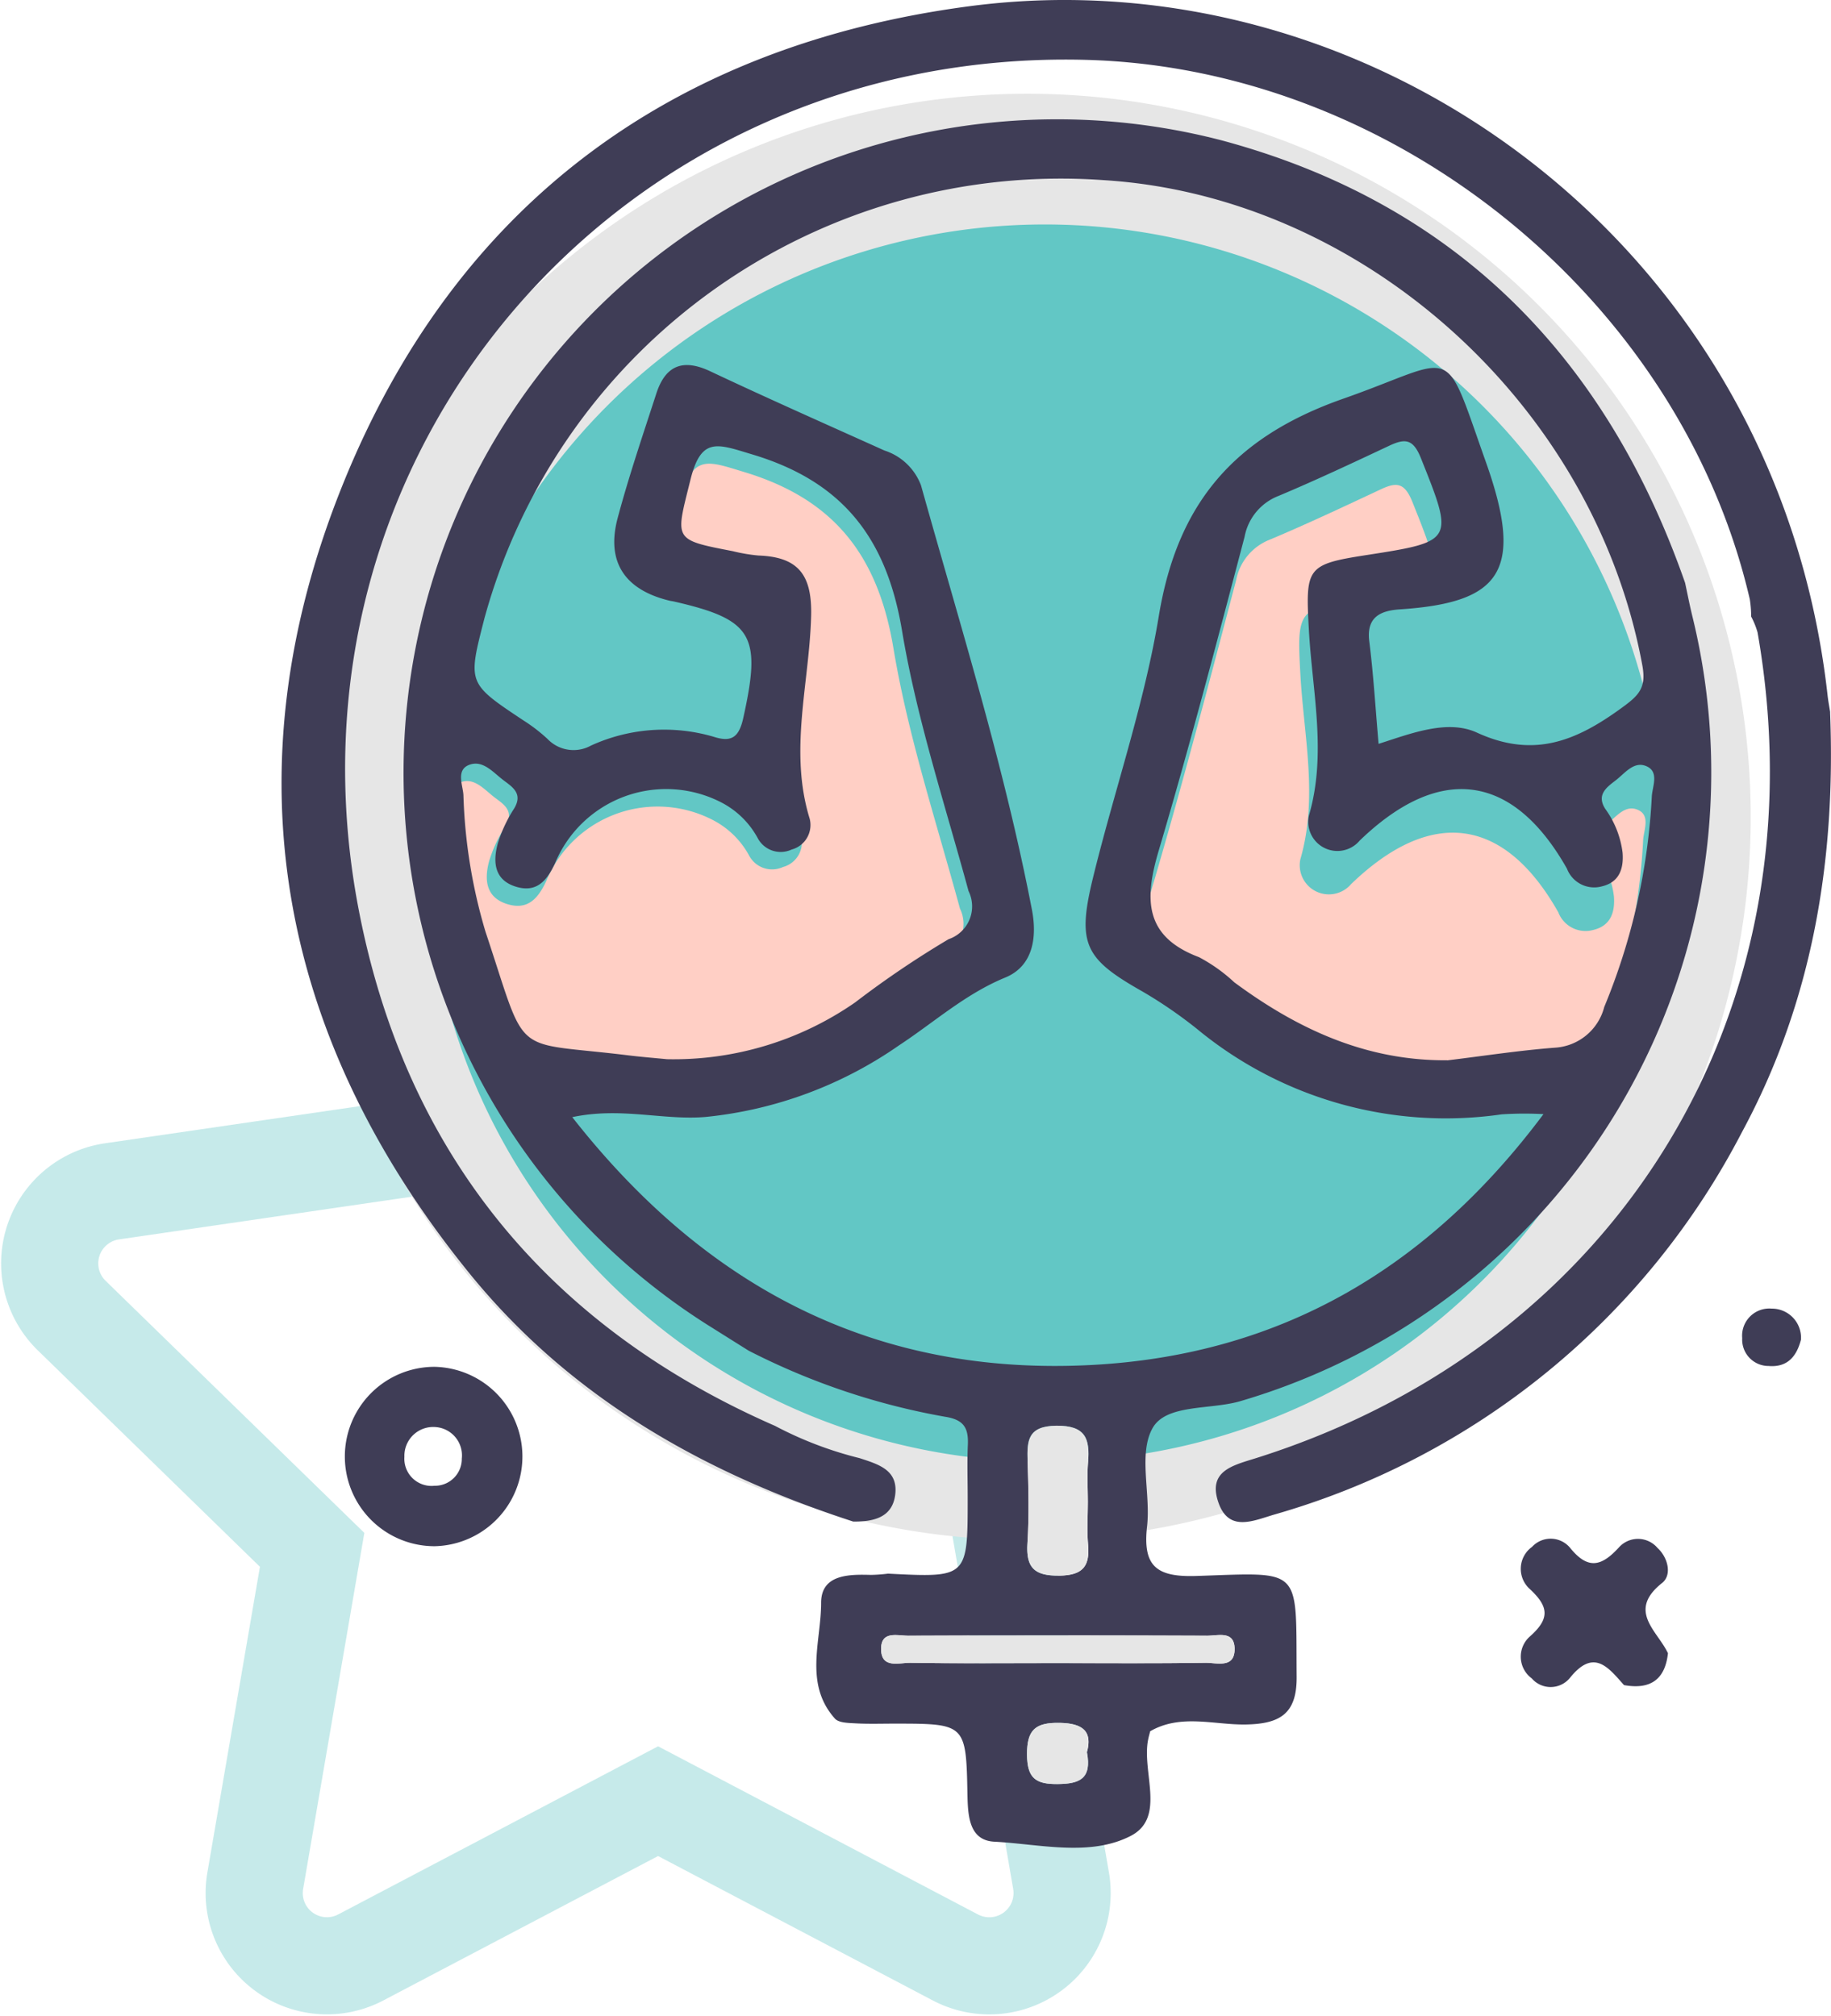<svg xmlns="http://www.w3.org/2000/svg" xmlns:xlink="http://www.w3.org/1999/xlink" width="94.238" height="103.772" viewBox="0 0 94.238 103.772"><defs><clipPath id="a"><rect width="79.747" height="95.115" fill="none"/></clipPath></defs><g transform="translate(-1003.448 -12570.26)"><path d="M29.4,2.085l-7.646,15.5L4.65,20.08a3.749,3.749,0,0,0-2.072,6.393l12.376,12.06L12.026,55.568a3.744,3.744,0,0,0,5.433,3.946l15.3-8.044,15.3,8.044A3.747,3.747,0,0,0,53.5,55.568L50.57,38.533l12.376-12.06a3.749,3.749,0,0,0-2.072-6.393L43.767,17.587l-7.646-15.5a3.75,3.75,0,0,0-6.721,0Z" transform="translate(1004.559 12611.506)" fill="none" stroke="#62c7c5" stroke-width="5" opacity="0.36"/><g transform="translate(1017.939 12570.26)"><g clip-path="url(#a)"><path d="M77.044,47.986A37.226,37.226,0,1,1,39.818,10.76,37.226,37.226,0,0,1,77.044,47.986" transform="translate(-1.429 -5.934)" fill="#e6e6e6"/><path d="M80.28,57.6A31.844,31.844,0,1,1,48.436,25.76,31.844,31.844,0,0,1,80.28,57.6" transform="translate(-9.15 -14.206)" fill="#62c7c5"/><path d="M30.2,84.767c-.668-.066-1.336-.119-2-.2-6.125-.754-5.124.262-7.336-6.36a27.369,27.369,0,0,1-1.138-7.042c-.032-.517-.405-1.314.335-1.563.7-.234,1.214.422,1.739.814.47.351.992.69.539,1.443a7.285,7.285,0,0,0-.847,1.812c-.245.913-.2,1.852.908,2.207,1.067.343,1.608-.263,2.042-1.2a6.194,6.194,0,0,1,8.551-3.127,4.448,4.448,0,0,1,1.878,1.833,1.337,1.337,0,0,0,1.746.592,1.306,1.306,0,0,0,.929-1.589c-1.075-3.486-.017-6.956.075-10.423.058-2.14-.67-3.051-2.711-3.123a8.715,8.715,0,0,1-1.32-.224c-3.11-.6-2.952-.563-2.179-3.68.555-2.24,1.4-1.838,3.182-1.3,4.665,1.4,6.915,4.316,7.707,9.077.755,4.533,2.215,8.952,3.423,13.4a1.782,1.782,0,0,1-1.026,2.476,49.537,49.537,0,0,0-4.806,3.252,16.367,16.367,0,0,1-9.69,2.927" transform="translate(-10.808 -29.347)" fill="#ffcfc5"/><path d="M114.006,87.514c-4.174.034-7.7-1.606-10.958-4.014a8.435,8.435,0,0,0-1.817-1.294c-2.825-1.063-2.811-2.988-2.073-5.478,1.587-5.355,3-10.762,4.423-16.163a2.807,2.807,0,0,1,1.742-2.1c1.922-.808,3.812-1.7,5.7-2.584.822-.387,1.232-.358,1.637.653,1.69,4.229,1.7,4.273-2.745,4.965-3.171.493-3.2.639-3.025,3.888.174,3.171.924,6.353,0,9.533A1.5,1.5,0,0,0,109.5,76.2c4.116-3.97,7.889-3.468,10.666,1.45a1.5,1.5,0,0,0,1.806.907c.883-.213,1.118-.9,1.057-1.722a4.848,4.848,0,0,0-.892-2.265c-.468-.727.062-1.1.533-1.465s.912-.976,1.529-.753c.743.269.366,1.046.334,1.568a32.679,32.679,0,0,1-2.45,10.849,2.793,2.793,0,0,1-2.528,2.094c-1.855.142-3.7.429-5.549.653" transform="translate(-54.454 -30.689)" fill="#ffcfc5"/><path d="M52.429,96.618c-.035.144-.077.287-.105.432-.336,1.679.933,4.01-.9,4.954-2.1,1.078-4.669.42-7.019.295-1.291-.069-1.357-1.32-1.379-2.424-.07-3.652-.09-3.652-3.768-3.653-.669,0-1.339.023-2.006-.015-.36-.02-.851-.024-1.048-.244-1.6-1.793-.709-3.968-.71-5.958,0-1.452,1.395-1.474,2.557-1.439a8.2,8.2,0,0,0,.887-.065c4.1.21,4.1.21,4.1-3.929,0-.894-.032-1.79.008-2.683.039-.868-.186-1.314-1.181-1.465a35.812,35.812,0,0,1-10.1-3.4q-.946-.594-1.892-1.188A33.636,33.636,0,0,1,56.115,14.724c12,3.224,19.779,11.122,23.847,22.778.126.584.239,1.171.382,1.75A33.725,33.725,0,0,1,57.052,79.628c-1.548.448-3.8.135-4.5,1.385-.738,1.32-.091,3.357-.282,5.054-.23,2.05.478,2.621,2.533,2.554,5.525-.18,5.122-.515,5.166,5.195.014,1.883-.84,2.418-2.605,2.45-1.64.03-3.355-.564-4.937.351M72.673,64.847a18.3,18.3,0,0,0-2.145.011,20.112,20.112,0,0,1-15.7-4.406,23.277,23.277,0,0,0-2.765-1.9c-3.009-1.7-3.414-2.449-2.569-5.9,1.1-4.49,2.631-8.9,3.38-13.441.957-5.8,3.859-9.214,9.5-11.193,5.942-2.085,5.089-3.061,7.337,3.269,2.007,5.652.73,7.233-4.425,7.577-.958.064-1.741.363-1.579,1.645.214,1.695.315,3.4.479,5.279,1.707-.549,3.553-1.272,5.063-.579,2.9,1.33,5.07.449,7.394-1.234.916-.664,1.338-1.033,1.117-2.234C75.266,28.22,63.26,17.589,50.04,16.77A30.762,30.762,0,0,0,18.169,39.315c-.861,3.355-.89,3.343,2,5.263a8.648,8.648,0,0,1,1.242.955,1.851,1.851,0,0,0,2.236.344,9.056,9.056,0,0,1,6.341-.447c.888.281,1.28.027,1.5-.976.943-4.245.5-5.064-3.574-5.995-.073-.017-.148-.023-.22-.041-2.312-.559-3.274-2-2.67-4.259.577-2.16,1.3-4.281,1.99-6.408.466-1.431,1.354-1.812,2.772-1.143,2.969,1.4,5.972,2.73,8.965,4.078a2.991,2.991,0,0,1,1.886,1.8c2.028,7.251,4.281,14.445,5.709,21.85.259,1.346.094,2.878-1.375,3.481-2.05.842-3.656,2.3-5.454,3.482a21.08,21.08,0,0,1-9.947,3.692c-2.193.191-4.365-.523-6.884.012,6.958,8.876,15.716,13.34,26.734,12.757,9.634-.51,17.268-4.9,23.252-12.912M27.56,62.02a16.366,16.366,0,0,0,9.691-2.927,49.451,49.451,0,0,1,4.805-3.251,1.783,1.783,0,0,0,1.026-2.476c-1.209-4.453-2.668-8.871-3.423-13.4-.793-4.76-3.042-7.678-7.708-9.077-1.784-.535-2.626-.936-3.181,1.3-.772,3.117-.931,3.079,2.179,3.68a8.717,8.717,0,0,0,1.32.224c2.041.072,2.769.983,2.711,3.123-.093,3.466-1.151,6.937-.075,10.423a1.306,1.306,0,0,1-.93,1.589,1.337,1.337,0,0,1-1.746-.592A4.449,4.449,0,0,0,30.352,48.8,6.194,6.194,0,0,0,21.8,51.931c-.433.936-.974,1.542-2.042,1.2-1.106-.355-1.153-1.294-.908-2.207a7.284,7.284,0,0,1,.847-1.812c.453-.753-.07-1.092-.54-1.443-.524-.392-1.044-1.048-1.738-.814-.74.249-.366,1.046-.335,1.563a27.346,27.346,0,0,0,1.137,7.042c2.212,6.623,1.211,5.606,7.337,6.36.665.082,1.334.135,2,.2m40.163.06c1.85-.224,3.694-.511,5.55-.653A2.794,2.794,0,0,0,75.8,59.333a32.679,32.679,0,0,0,2.449-10.849c.032-.521.409-1.3-.334-1.568-.617-.223-1.069.4-1.529.753s-1,.738-.533,1.465a4.855,4.855,0,0,1,.892,2.265c.061.822-.174,1.509-1.057,1.722a1.5,1.5,0,0,1-1.806-.907c-2.777-4.917-6.55-5.419-10.666-1.45A1.5,1.5,0,0,1,60.6,49.481c.929-3.18.178-6.362,0-9.533-.178-3.249-.146-3.4,3.026-3.888,4.449-.691,4.435-.735,2.744-4.965-.4-1.01-.814-1.039-1.637-.653-1.887.888-3.776,1.776-5.7,2.584a2.808,2.808,0,0,0-1.743,2.1c-1.424,5.4-2.835,10.809-4.422,16.163-.738,2.49-.752,4.415,2.073,5.478a8.425,8.425,0,0,1,1.817,1.294c3.255,2.408,6.784,4.048,10.958,4.014M47.46,93.106c2.6,0,5.21.022,7.814-.017.582-.009,1.535.323,1.5-.764-.031-.9-.87-.626-1.4-.628q-7.7-.032-15.406,0c-.527,0-1.365-.264-1.385.64-.023,1.086.928.743,1.509.752,2.455.04,4.912.017,7.368.017m1.762-8.322c0-.668-.046-1.341.01-2,.1-1.216-.115-1.91-1.634-1.892-1.459.017-1.511.747-1.476,1.818.046,1.41.081,2.827-.009,4.232-.08,1.26.364,1.68,1.637,1.663,1.2-.016,1.58-.469,1.484-1.59-.063-.737-.012-1.485-.011-2.227M49.174,97.7c.285-1.057-.173-1.493-1.391-1.516-1.248-.025-1.7.344-1.69,1.642.011,1.214.455,1.519,1.583,1.507,1.106-.012,1.758-.258,1.5-1.633" transform="translate(-7.724 -7.497)" fill="#3f3d56"/><path d="M79.7,36.663c.3,7.587-.89,14.867-4.537,21.617a39.272,39.272,0,0,1-24.1,19.693c-1.072.321-2.312.894-2.841-.619-.578-1.653.766-1.925,1.951-2.3C68.9,69.138,79.359,51.9,75.967,32.553a4.127,4.127,0,0,0-.329-.813,5.844,5.844,0,0,0-.07-.89C72,15.437,57.305,3.5,41.392,3.082,17.452,2.456-.569,23.329,3.976,46.855,6.38,59.3,13.657,68.259,25.4,73.4A19.13,19.13,0,0,0,29.75,75.06c.965.317,1.971.6,1.838,1.844-.131,1.22-1.124,1.431-2.167,1.42C21.684,75.812,14.807,71.9,9.632,65.5-.254,53.283-2.722,39.57,3.12,25.02,8.886,10.662,19.948,2.373,35.369.326c20.725-2.751,41.6,12.209,44.2,35.452.033.3.09.589.135.884" transform="translate(0 -0.001)" fill="#3f3d56"/><path d="M11.864,156.871a4.618,4.618,0,0,1,.015,9.234,4.617,4.617,0,1,1-.015-9.234m.041,3.1A1.482,1.482,0,0,0,10.32,161.5a1.4,1.4,0,0,0,1.546,1.494,1.383,1.383,0,0,0,1.408-1.4,1.463,1.463,0,0,0-1.369-1.623" transform="translate(-3.997 -86.513)" fill="#3f3d56"/><path d="M147.515,184.136c-.806-.906-1.542-1.894-2.762-.392a1.283,1.283,0,0,1-1.984.049,1.388,1.388,0,0,1-.091-2.162c1.038-.92.965-1.534-.013-2.442a1.392,1.392,0,0,1,.119-2.165,1.3,1.3,0,0,1,1.987.084c.919,1.115,1.61.895,2.479-.051a1.316,1.316,0,0,1,1.99.02c.562.52.742,1.4.244,1.8-1.825,1.445-.249,2.461.295,3.621-.148,1.384-.939,1.882-2.264,1.64" transform="translate(-78.424 -97.397)" fill="#3f3d56"/><path d="M77.681,189.1c-2.456,0-4.913.023-7.368-.017-.581-.009-1.532.334-1.509-.753.019-.9.858-.638,1.385-.64q7.7-.032,15.406,0c.527,0,1.366-.267,1.4.628.038,1.087-.915.756-1.5.764-2.6.038-5.209.016-7.814.017" transform="translate(-37.945 -103.489)" fill="#e6e6e6"/><path d="M88.689,167.529c0,.743-.052,1.49.012,2.227.1,1.121-.28,1.575-1.485,1.59-1.272.016-1.717-.4-1.636-1.664.089-1.405.054-2.822.009-4.231-.035-1.071.017-1.8,1.476-1.819,1.519-.018,1.737.676,1.634,1.892-.056.664-.01,1.336-.01,2" transform="translate(-47.191 -90.242)" fill="#e6e6e6"/><path d="M88.629,199.249c.26,1.375-.392,1.621-1.5,1.633-1.128.012-1.572-.292-1.583-1.507-.012-1.3.443-1.667,1.69-1.642,1.218.024,1.676.459,1.391,1.516" transform="translate(-47.179 -109.047)" fill="#e6e6e6"/><path d="M170.64,151.784c-.218.849-.684,1.441-1.668,1.359a1.357,1.357,0,0,1-1.357-1.433,1.4,1.4,0,0,1,1.516-1.52,1.5,1.5,0,0,1,1.509,1.594" transform="translate(-92.438 -82.828)" fill="#3f3d56"/></g></g></g></svg>